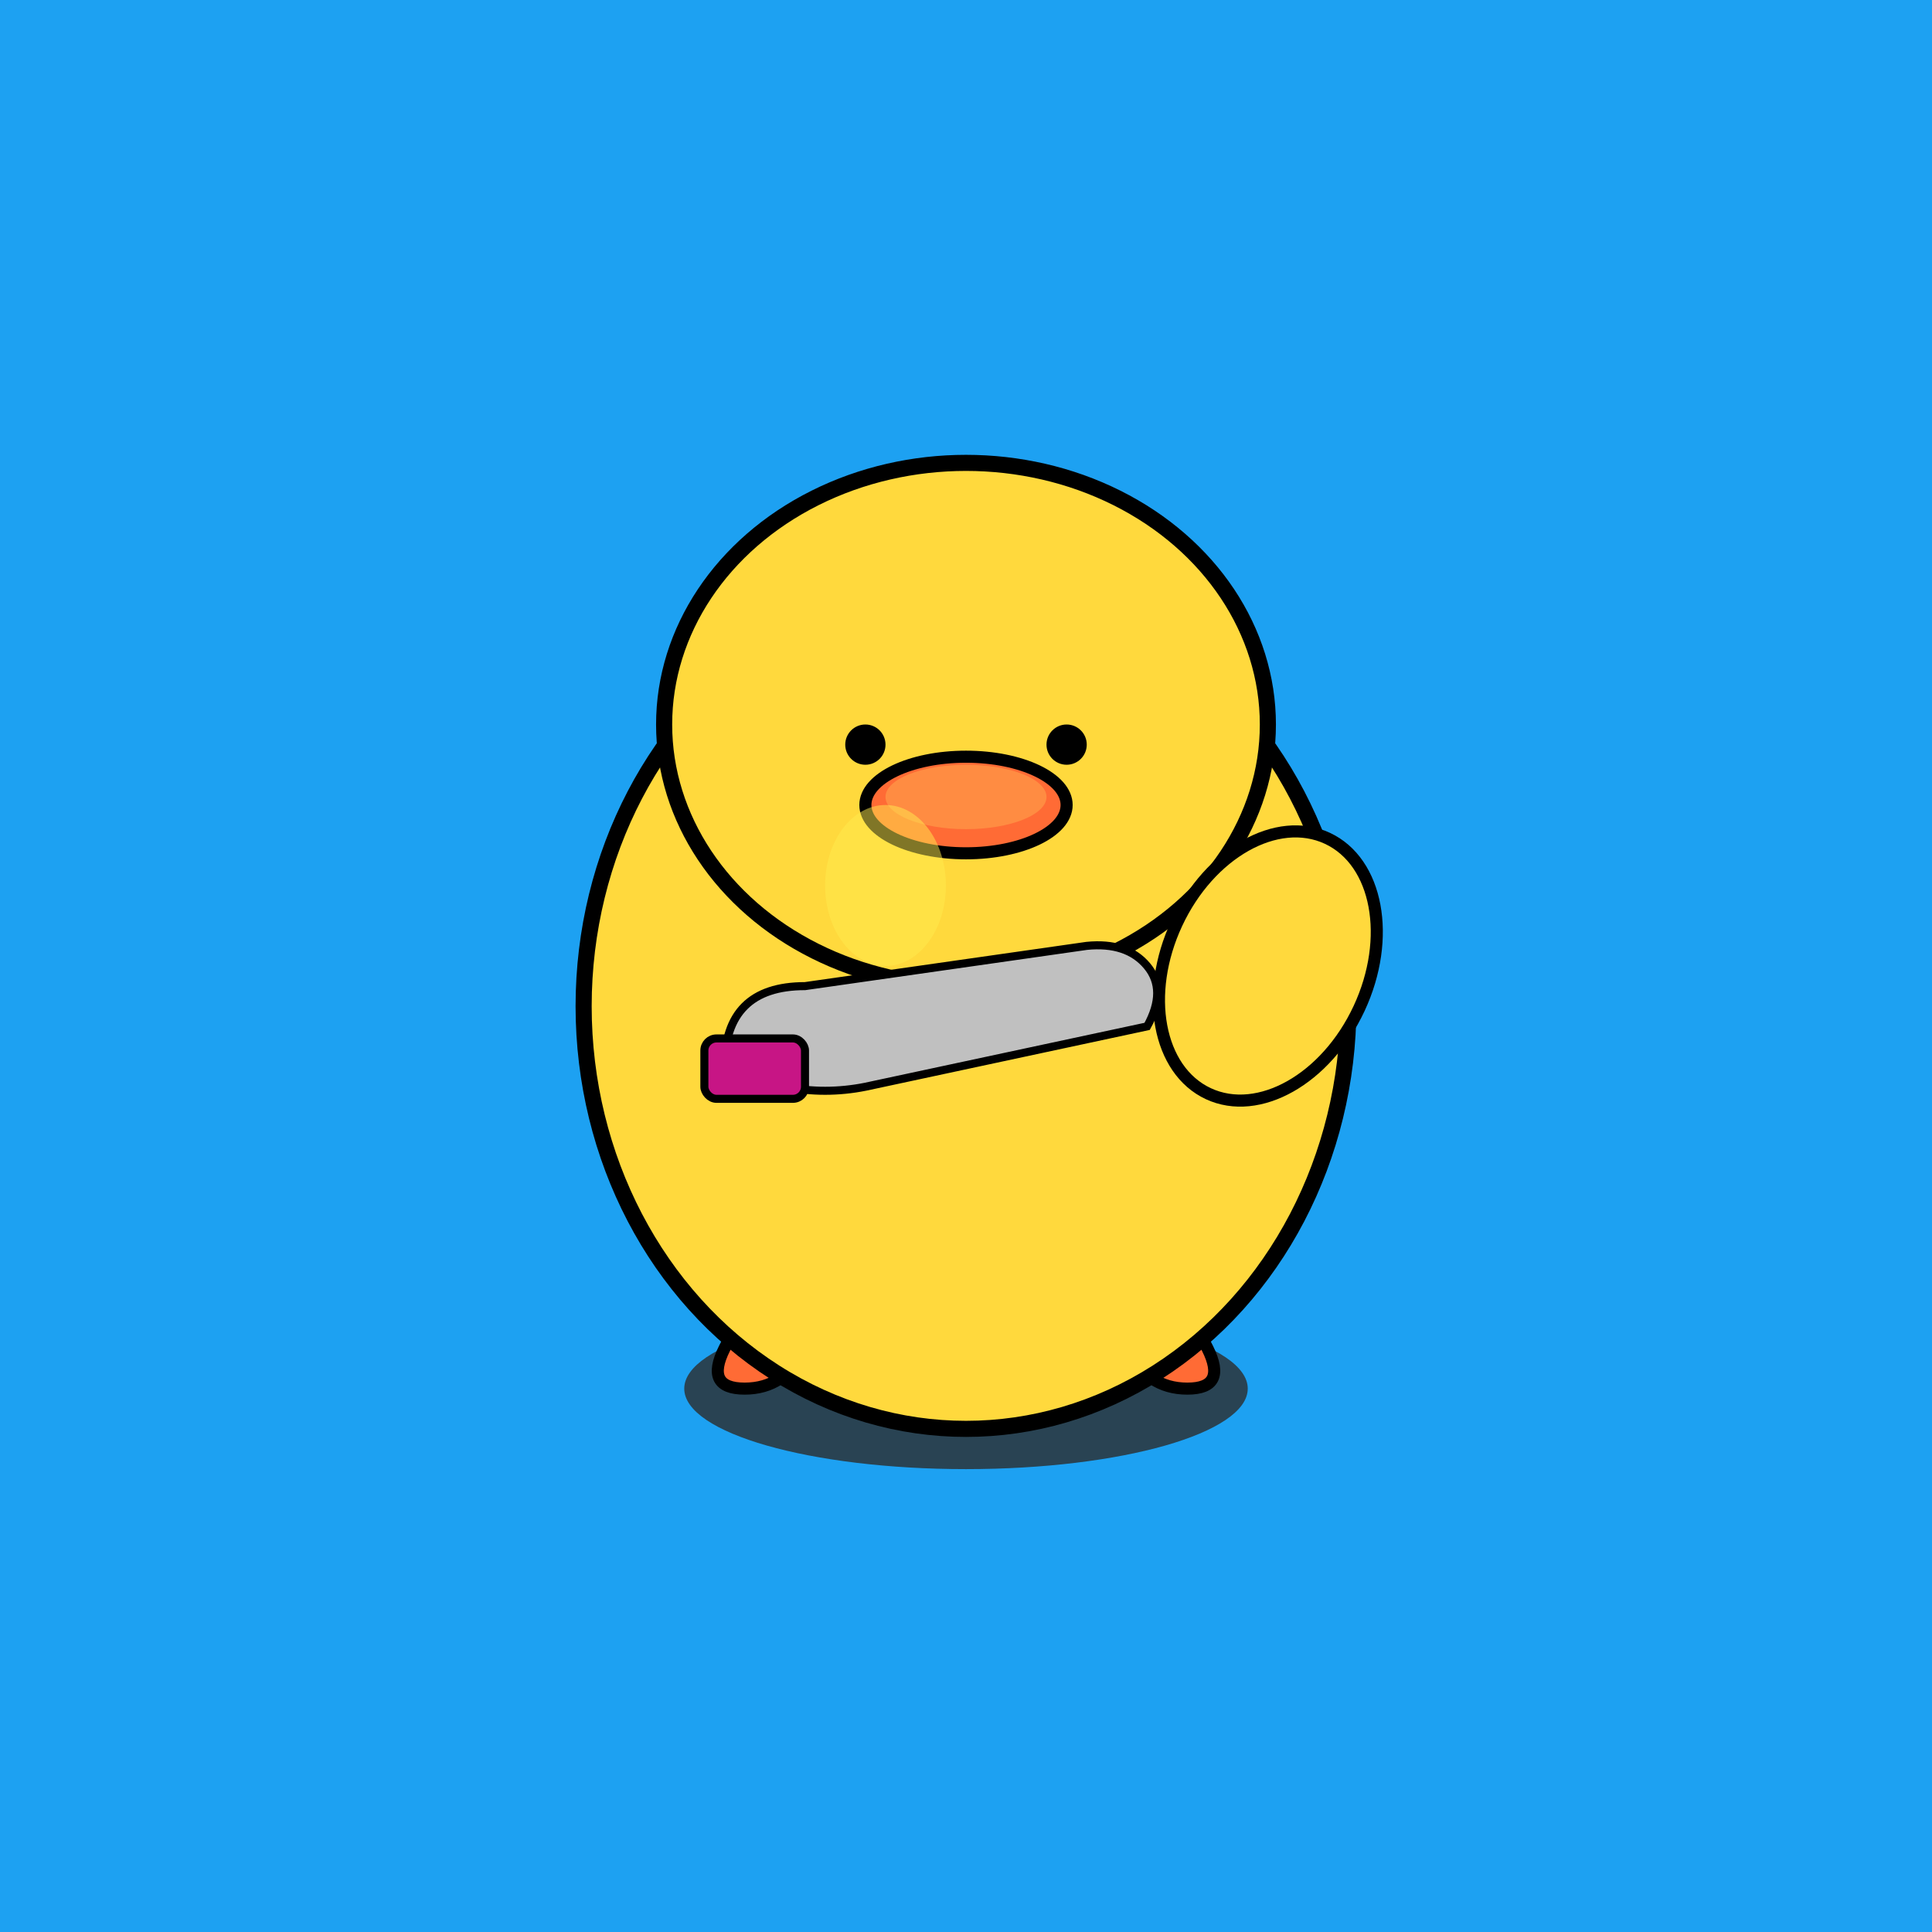 <svg width="480" height="480" viewBox="0 0 480 480" xmlns="http://www.w3.org/2000/svg">
  <!-- Background -->
  <rect width="480" height="480" fill="#1DA1F2"/>
  
  <!-- Shadow -->
  <ellipse cx="240" cy="345" rx="70" ry="20" fill="#2C2C2C" opacity="0.8"/>
  
  <!-- Left foot -->
  <path d="M 195 315 Q 185 325 180 335 Q 175 345 185 345 Q 195 345 200 335 Q 205 325 195 315" 
        fill="#FF6B35" stroke="#000" stroke-width="3"/>
  
  <!-- Right foot -->
  <path d="M 285 315 Q 295 325 300 335 Q 305 345 295 345 Q 285 345 280 335 Q 275 325 285 315" 
        fill="#FF6B35" stroke="#000" stroke-width="3"/>
  
  <!-- Main body -->
  <ellipse cx="240" cy="250" rx="95" ry="105" fill="#FFD93D" stroke="#000" stroke-width="4"/>
  
  <!-- Top of head curve -->
  <ellipse cx="240" cy="180" rx="75" ry="65" fill="#FFD93D" stroke="#000" stroke-width="4"/>
  
  <!-- Right wing/flipper -->
  <ellipse cx="315" cy="240" rx="25" ry="35" fill="#FFD93D" stroke="#000" stroke-width="3" 
           transform="rotate(25 315 240)"/>
  
  <!-- Knife blade -->
  <path d="M 180 265 Q 180 255 185 250 Q 190 245 200 245 L 270 235 Q 280 234 285 240 Q 290 246 285 255 L 215 270 Q 205 272 195 270 Q 185 268 180 265" 
        fill="#C0C0C0" stroke="#000" stroke-width="2"/>
  
  <!-- Knife handle -->
  <rect x="175" y="258" width="25" height="15" rx="3" fill="#C71585" stroke="#000" stroke-width="2"/>
  
  <!-- Beak -->
  <ellipse cx="240" cy="200" rx="25" ry="12" fill="#FF6B35" stroke="#000" stroke-width="3"/>
  <ellipse cx="240" cy="198" rx="20" ry="8" fill="#FF8C42"/>
  
  <!-- Left eye -->
  <circle cx="215" cy="185" r="5" fill="#000"/>
  
  <!-- Right eye -->
  <circle cx="265" cy="185" r="5" fill="#000"/>
  
  <!-- Small highlight on body -->
  <ellipse cx="220" cy="220" rx="15" ry="20" fill="#FFED4E" opacity="0.5"/>
</svg>